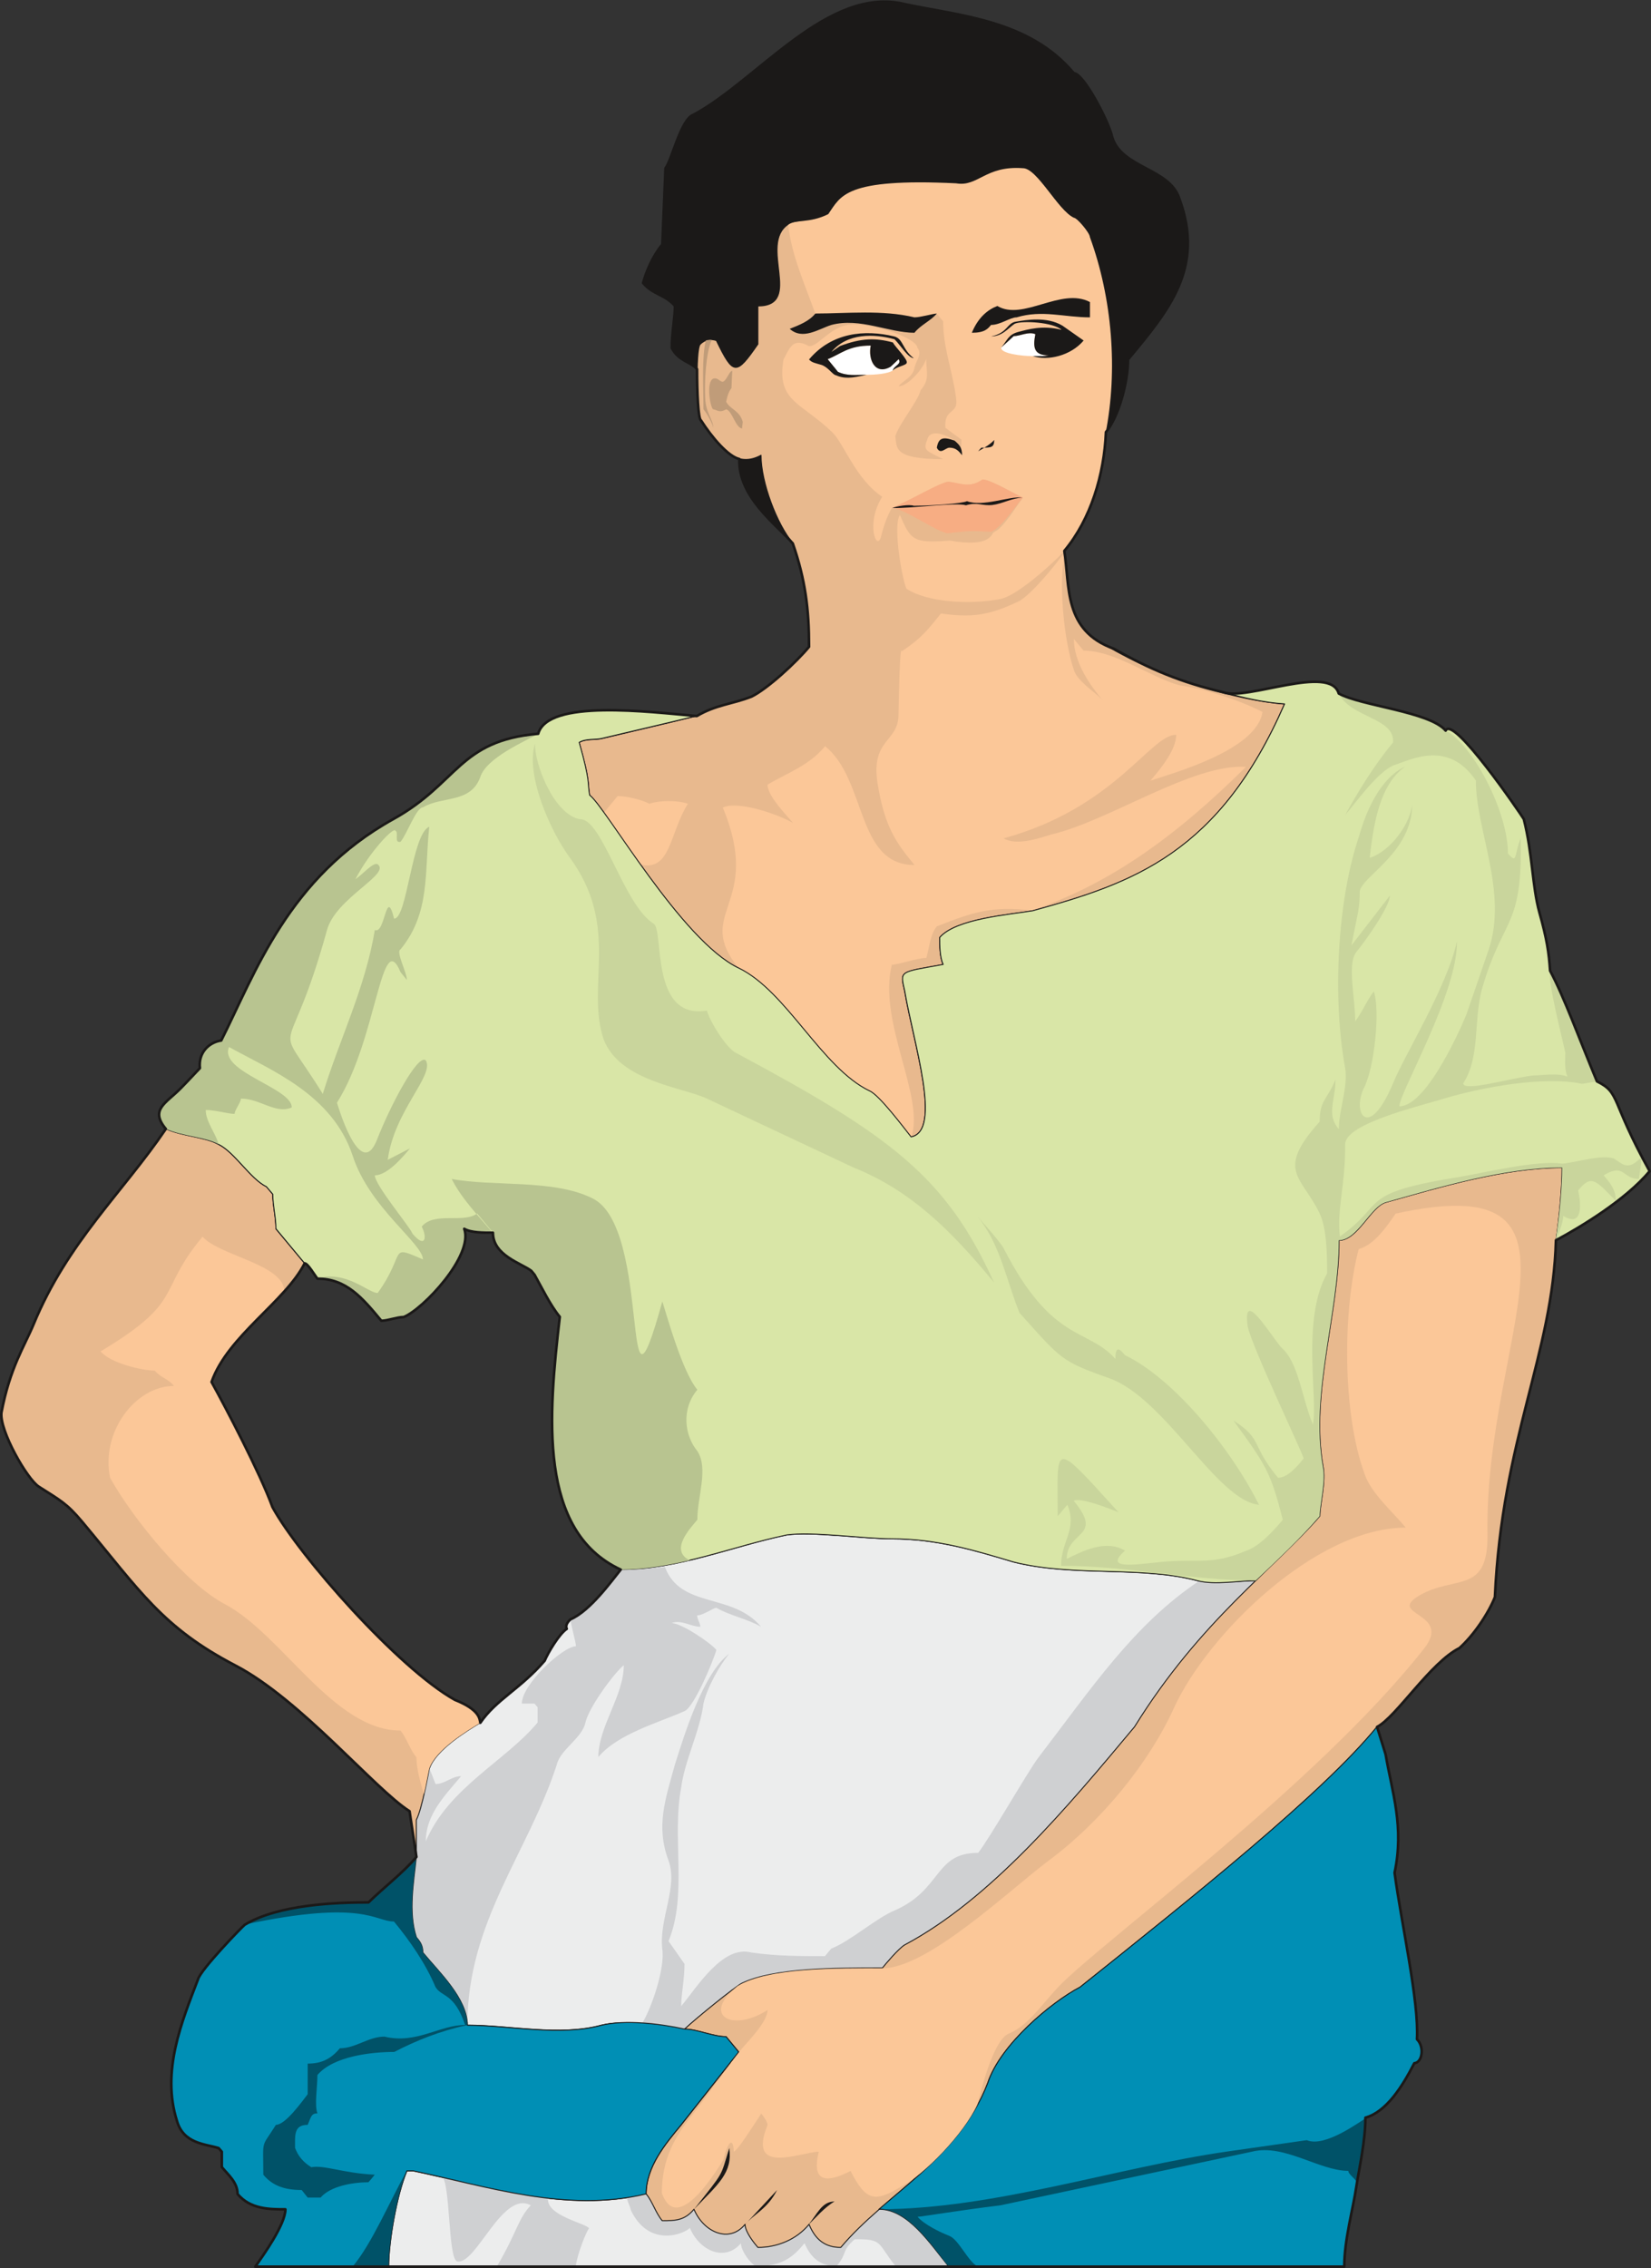<svg xmlns="http://www.w3.org/2000/svg" xml:space="preserve" width="652.422" height="895.975" fill-rule="evenodd" stroke-linejoin="round" stroke-width="28.222" preserveAspectRatio="xMidYMid" version="1.2" viewBox="0 0 17262 23706"><rect x="0" y="0" width="17262" height="23706" fill="#333333" stroke="none"/><defs class="ClipPathGroup"><clipPath id="a" clipPathUnits="userSpaceOnUse"><path d="M0 0h17262v23706H0z"/></clipPath></defs><g class="SlideGroup"><g class="Slide" clip-path="url(#a)"><g class="Page"><g class="com.sun.star.drawing.ClosedBezierShape"><path fill="none" d="M9 12h17246v23684H9z" class="BoundingBox"/><path fill="#1B1918" d="M2669 23690h11386c0-282 92-602 127-841 31-200 94-477 94-716 219-61 386-325 511-569 84-7 109-170 28-251 23-391-163-1207-234-1740 102-480-25-836-94-1237l-89-287c201-104 557-672 861-824 153-137 305-366 371-533 74-1649 607-2548 638-3729 261-140 729-422 980-722-416-749-302-815-551-939-180-432-345-887-490-1156-13-191-33-330-112-610-76-277-71-617-163-975-40-66-739-1090-817-925-166-198-887-259-1118-388-89-310-963 79-1208-13-442-104-769-241-1143-455-530-188-459-655-518-1022 277-332 417-797 435-1242 132-157 231-518 231-759 434-521 802-960 536-1682-102-317-602-317-701-640-33-160-300-670-402-670-467-559-1201-600-1768-722-800-197-1536 795-2207 1156-132 41-228 478-294 559l-33 797c-102 122-168 282-201 402 99 122 234 122 333 241 0 119-33 279-33 439 71 138 198 143 264 221 0 242 12 521 40 534 115 180 282 376 402 406-13 399 388 684 559 882 132 379 170 689 170 1080-132 160-435 440-602 521-201 79-371 84-572 203-500-43-1557-180-1658 185-833 72-833 514-1515 892-1100 610-1445 1613-1799 2314-134 20-241 132-223 289-43 44-99 107-196 206-155 160-332 224-160 429-452 666-1031 1187-1384 2045-94 226-246 450-335 920-22 188 269 696 391 774 223 143 289 171 455 369 602 721 835 1102 1602 1501 681 355 1458 1294 1819 1522l72 478c-133 160-349 325-501 475-333 0-938 20-1293 233-18 11-462 468-490 572-168 439-386 960-219 1481 69 239 300 239 435 282l33 38v160c66 81 165 160 165 282 134 160 335 160 500 160 0 157-231 480-315 599Zm0 0Zm516-10486c-201 399-805 760-973 1240 150 271 505 947 637 1308 280 513 1319 1686 1906 2014 259 103 259 197 267 240 165-243 419-354 673-649 33-79 148-277 231-333-12-25-7-56 38-99 209-89 437-411 526-520-866-402-757-1608-637-2642-99-119-196-320-264-440l-33-40c-100-79-402-160-402-399-99 0-231 0-300-41 100 280-431 841-633 922-69 0-168 39-234 39-200-242-368-440-668-440-33-41-101-160-134-160Z"/><path fill="none" stroke="#1B1918" stroke-linecap="round" stroke-width="10" d="M2669 23690h11386c0-282 92-602 127-841 31-200 94-477 94-716 219-61 386-325 511-569 84-7 109-170 28-251 23-391-163-1207-234-1740 102-480-25-836-94-1237l-89-287c201-104 557-672 861-824 153-137 305-366 371-533 74-1649 607-2548 638-3729 261-140 729-422 980-722-416-749-302-815-551-939-180-432-345-887-490-1156-13-191-33-330-112-610-76-277-71-617-163-975-40-66-739-1090-817-925-166-198-887-259-1118-388-89-310-963 79-1208-13-442-104-769-241-1143-455-530-188-459-655-518-1022 277-332 417-797 435-1242 132-157 231-518 231-759 434-521 802-960 536-1682-102-317-602-317-701-640-33-160-300-670-402-670-467-559-1201-600-1768-722-800-197-1536 795-2207 1156-132 41-228 478-294 559l-33 797c-102 122-168 282-201 402 99 122 234 122 333 241 0 119-33 279-33 439 71 138 198 143 264 221 0 242 12 521 40 534 115 180 282 376 402 406-13 399 388 684 559 882 132 379 170 689 170 1080-132 160-435 440-602 521-201 79-371 84-572 203-500-43-1557-180-1658 185-833 72-833 514-1515 892-1100 610-1445 1613-1799 2314-134 20-241 132-223 289-43 44-99 107-196 206-155 160-332 224-160 429-452 666-1031 1187-1384 2045-94 226-246 450-335 920-22 188 269 696 391 774 223 143 289 171 455 369 602 721 835 1102 1602 1501 681 355 1458 1294 1819 1522l72 478c-133 160-349 325-501 475-333 0-938 20-1293 233-18 11-462 468-490 572-168 439-386 960-219 1481 69 239 300 239 435 282l33 38v160c66 81 165 160 165 282 134 160 335 160 500 160 0 157-231 480-315 599Z"/><path fill="none" stroke="#1B1918" stroke-linecap="round" stroke-width="10" d="M3185 13204c-201 399-805 760-973 1240 150 271 505 947 637 1308 280 513 1319 1686 1906 2014 259 103 259 197 267 240 165-243 419-354 673-649 33-79 148-277 231-333-12-25-7-56 38-99 209-89 437-411 526-520-866-402-757-1608-637-2642-99-119-196-320-264-440l-33-40c-100-79-402-160-402-399-99 0-231 0-300-41 100 280-431 841-633 922-69 0-168 39-234 39-200-242-368-440-668-440-33-41-101-160-134-160Z"/></g><g class="com.sun.star.drawing.ClosedBezierShape"><path fill="none" d="M4058 16026h9078v7674H4058z" class="BoundingBox"/><path fill="#ECEDED" d="M6756 22930c66 79 99 198 168 279 132 0 233 0 332-119 99 239 369 361 534 157 0 82 101 204 134 242 201 0 402-82 534-242 66 160 168 242 333 242 120-140 254-270 399-397 302-5 536 359 732 597l-5858 5c0-279 88-764 190-1005h66c767 160 1600 442 2436 241Zm0 0Zm-2403-3910v383c-25 264-86 574 0 844 33 40 69 78 69 160 165 200 464 480 464 759 435 0 971 119 1403 0 251-61 586 5 845 59 115-110 562-470 623-498 332-160 968-160 1469-160 33-41 167-201 233-242 902-480 1702-1440 2403-2278 346-560 927-1169 1268-1520-168-5-435 38-602-5-600-160-1301-38-1933-198-401-120-800-241-1270-241-300 0-834-78-1101-41-569 119-1133 361-1735 361-89 109-317 431-526 520-45 43-50 74-38 99-83 56-198 254-231 333-254 295-508 406-673 649-135 81-467 282-533 480-36 162-66 378-135 536Z"/><path fill="none" stroke="#1B1918" stroke-linecap="round" stroke-width="10" d="M6756 22930c66 79 99 198 168 279 132 0 233 0 332-119 99 239 369 361 534 157 0 82 101 204 134 242 201 0 402-82 534-242 66 160 168 242 333 242 120-140 254-270 399-397 302-5 536 359 732 597l-5858 5c0-279 88-764 190-1005h66c767 160 1600 442 2436 241Zm-2403-3910v383c-25 264-86 574 0 844 33 40 69 78 69 160 165 200 464 480 464 759 435 0 971 119 1403 0 251-61 586 5 845 59 115-110 562-470 623-498 332-160 968-160 1469-160 33-41 167-201 233-242 902-480 1702-1440 2403-2278 346-560 927-1169 1268-1520-168-5-435 38-602-5-600-160-1301-38-1933-198-401-120-800-241-1270-241-300 0-834-78-1101-41-569 119-1133 361-1735 361-89 109-317 431-526 520-45 43-50 74-38 99-83 56-198 254-231 333-254 295-508 406-673 649-135 81-467 282-533 480-36 162-66 378-135 536Z"/></g><g class="com.sun.star.drawing.ClosedBezierShape"><path fill="none" d="M4309 16378h8822v7312H4309z" class="BoundingBox"/><path fill="#CFD0D2" d="M4887 21169c-3-1080 635-1804 934-2724 36-160 267-279 300-442 36-160 300-518 401-599 0 320-266 642-266 960 200-242 635-361 901-480 99-41 300-521 333-640-66-79-368-280-467-280 99-40 200 38 299 38 0-38-33-78-33-119 66 0 168-79 201-79 135 79 335 120 467 198-302-360-838-185-1005-624-148 17-328 27-463 25-89 109-317 432-525 521 0 38 58 241 58 282-135 0-566 398-566 599h132l33 38v160c-333 401-933 681-1169 1242 0-282 201-480 369-681-100 0-168 82-267 82l-66-168c-36 168-66 384-135 541v384c-25 264-85 574 0 844 33 41 69 79 69 160 165 201 465 480 465 762Zm0 0Zm7656-4649c-691 457-1143 1143-1686 1849-94 119-529 876-630 996-458 0-376 381-866 599-201 82-468 324-670 402l-66 79c-266 0-500 0-769-38-300-81-567 361-734 561 0-122 35-282 35-442l-167-238c200-484 33-1083 132-1604 35-280 200-600 233-879 36-160 168-401 270-521-270 201-468 838-569 1161-99 361-201 640-66 1001 101 279-99 600-66 920 33 201-112 625-214 788 148 12 295 43 424 71 115-109 562-470 623-498 333-160 969-160 1469-160 33-41 168-201 234-241 901-481 1701-1442 2402-2280 346-559 928-1168 1268-1519-168-5-434 38-587-7Zm0 0Zm-6813 6455c-23 183 401 262 429 315-23 20-122 261-140 399l-823-3c211-356 221-500 354-637-298-163-572 629-770 586-99-23-69-863-165-886 355 76 714 170 1115 226Zm0 0Zm1029-48c63 81 96 200 165 282 132 0 233 0 332-120 99 239 369 361 534 158 0 81 101 203 134 241 201 0 402-81 534-241 66 160 167 241 334 241 119-140 254-269 398-396 303-5 536 358 727 597h-549c-198-239-127-290-432-285-144 127-71 140-188 280-168 0-267-79-336-239-132 160-246 241-508 239-58-23-157-160-157-239-168 200-435 79-534-160-51 58-419 216-614-178-26-89-23-53-46-135l206-45Z"/></g><g class="com.sun.star.drawing.ClosedBezierShape"><path fill="none" d="M9 1750h16331v21745H9z" class="BoundingBox"/><path fill="#E8B98E" d="M4282 18927c-363-226-1138-1163-1819-1519-767-399-1000-780-1602-1501-166-198-232-226-455-368-122-79-413-587-391-775 89-470 241-693 335-919 353-859 932-1381 1387-2046 165 76 414 84 549 162 167 82 332 361 500 442l66 79c0 120 33 240 33 362l300 361c-201 398-805 759-973 1239 150 272 505 947 637 1308 280 513 1319 1687 1905 2014 259 102 259 196 267 239-135 81-467 282-533 480-8 41-74 417-135 536v381c-15-89-51-366-71-475Zm0 0ZM8291 5678c-169-201-334-638-334-920-302 163-467-160-635-361-35-40-53-757 0-800 49-48 110-58 168-38 178 366 206 368 434 38v-399c479 0 3-642 316-853 82-56 221-8 419-107 132-188 168-378 1336-322 232 40 305-187 699-158 150-2 366 440 533 518 33 0 168 160 168 201 234 640 295 1395 163 2058-13 426-153 891-430 1224 59 366 0 640 290 896 645 430 1539 668 2012 704-681 1560-1578 1872-2634 2162-237 40-801 81-971 279 0 81 0 201 36 282-465 84-450 61-402 279 89 534 397 1461 67 1522-67-82-333-440-435-480-500-242-866-1042-1367-1283-597-279-1392-1684-1560-1808-25-145 10-130-109-552 66-40 170-25 234-40 332-79 663-155 995-237 457-236 516-2 1175-723 0-387-43-707-168-1082Zm0 0Zm6106 12370c201-104 557-670 861-823 153-137 305-365 371-533 74-1648 607-2548 640-3729 36-241 64-560 64-760-602 0-1268 200-1837 360-165 39-299 400-498 400 0 760-302 1600-167 2362 33 160-33 402-33 521-470 546-1245 1087-1936 2202-701 839-1501 1799-2403 2279-66 40-200 200-233 241-501 0-1137 0-1469 160-61 28-483 368-600 480 132 0 300 79 435 79l132 160-602 762c-165 198-366 439-366 721 66 79 99 198 168 280 132 0 233 0 332-120 99 239 369 361 534 158 0 81 101 203 134 241 201 0 403-81 535-241 66 160 167 241 332 241 468-559 1235-919 1537-1720 132-401 666-843 965-1000 1174-938 2533-2020 3104-2721Z"/><path fill="none" stroke="#1B1918" stroke-linecap="round" stroke-width="10" d="M4282 18927c-363-226-1138-1163-1819-1519-767-399-1000-780-1602-1501-166-198-232-226-455-368-122-79-413-587-391-775 89-470 241-693 335-919 353-859 932-1381 1387-2046 165 76 414 84 549 162 167 82 332 361 500 442l66 79c0 120 33 240 33 362l300 361c-201 398-805 759-973 1239 150 272 505 947 637 1308 280 513 1319 1687 1905 2014 259 102 259 196 267 239-135 81-467 282-533 480-8 41-74 417-135 536v381c-15-89-51-366-71-475ZM8291 5678c-169-201-334-638-334-920-302 163-467-160-635-361-35-40-53-757 0-800 49-48 110-58 168-38 178 366 206 368 434 38v-399c479 0 3-642 316-853 82-56 221-8 419-107 132-188 168-378 1336-322 232 40 305-187 699-158 150-2 366 440 533 518 33 0 168 160 168 201 234 640 295 1395 163 2058-13 426-153 891-430 1224 59 366 0 640 290 896 645 430 1539 668 2012 704-681 1560-1578 1872-2634 2162-237 40-801 81-971 279 0 81 0 201 36 282-465 84-450 61-402 279 89 534 397 1461 67 1522-67-82-333-440-435-480-500-242-866-1042-1367-1283-597-279-1392-1684-1560-1808-25-145 10-130-109-552 66-40 170-25 234-40 332-79 663-155 995-237 457-236 516-2 1175-723 0-387-43-707-168-1082Zm6106 12370c201-104 557-670 861-823 153-137 305-365 371-533 74-1648 607-2548 640-3729 36-241 64-560 64-760-602 0-1268 200-1837 360-165 39-299 400-498 400 0 760-302 1600-167 2362 33 160-33 402-33 521-470 546-1245 1087-1936 2202-701 839-1501 1799-2403 2279-66 40-200 200-233 241-501 0-1137 0-1469 160-61 28-483 368-600 480 132 0 300 79 435 79l132 160-602 762c-165 198-366 439-366 721 66 79 99 198 168 280 132 0 233 0 332-120 99 239 369 361 534 158 0 81 101 203 134 241 201 0 403-81 535-241 66 160 167 241 332 241 468-559 1235-919 1537-1720 132-401 666-843 965-1000 1174-938 2533-2020 3104-2721Z"/></g><g class="com.sun.star.drawing.ClosedBezierShape"><path fill="none" d="M1785 18042h13084v5662H1785z" class="BoundingBox"/><path fill="#008FB5" d="M7159 21207c130 0 297 79 432 79l132 160-602 762c-165 199-366 440-366 722-835 201-1668-81-2435-241h-66c-102 241-191 727-191 1008l-1394-7c83-120 315-442 315-600-166 0-366 0-501-160 0-122-99-200-165-282v-160l-33-38c-135-43-366-43-434-283-167-520 50-1041 218-1480 28-105 473-562 490-572 356-213 960-234 1293-234 153-149 368-315 501-478-26 265-87 575 0 844 33 41 68 79 68 160 165 201 465 480 465 760 434 0 970 119 1402 0 252-61 612-16 871 40Zm0 0Zm7238-3160c-572 701-1931 1784-3104 2721-300 157-833 599-965 1001-153 398-419 691-706 951-143 127-293 251-432 370 302-2 536 361 731 600h4133c0-282 91-602 127-841 30-201 94-477 94-717 218-61 386-325 510-569 84-8 110-170 28-252 23-391-162-1206-233-1740 101-481-26-836-94-1237l-89-287Z"/><path fill="none" stroke="#1B1918" stroke-linecap="round" stroke-width="10" d="M7159 21207c130 0 297 79 432 79l132 160-602 762c-165 199-366 440-366 722-835 201-1668-81-2435-241h-66c-102 241-191 727-191 1008l-1394-7c83-120 315-442 315-600-166 0-366 0-501-160 0-122-99-200-165-282v-160l-33-38c-135-43-366-43-434-283-167-520 50-1041 218-1480 28-105 473-562 490-572 356-213 960-234 1293-234 153-149 368-315 501-478-26 265-87 575 0 844 33 41 68 79 68 160 165 201 465 480 465 760 434 0 970 119 1402 0 252-61 612-16 871 40Zm7238-3160c-572 701-1931 1784-3104 2721-300 157-833 599-965 1001-153 398-419 691-706 951-143 127-293 251-432 370 302-2 536 361 731 600h4133c0-282 91-602 127-841 30-201 94-477 94-717 218-61 386-325 510-569 84-8 110-170 28-252 23-391-162-1206-233-1740 101-481-26-836-94-1237l-89-287Z"/></g><g class="com.sun.star.drawing.ClosedBezierShape"><path fill="none" d="M2559 19403h11725v4295H2559z" class="BoundingBox"/><path fill="#005268" d="m3687 23689 376 8c0-282 89-767 191-1011-178 318-366 765-567 1003Zm0 0Zm1199-2523c0-279-300-559-465-760 0-81-35-120-68-160-87-269-26-579 0-843-132 162-348 327-501 477-332 0-937 20-1292 234 1247-264 1358-31 1559-31 168 203 333 443 434 684 66 110 196 59 310 397-266 0-510 203-843 122-168 0-302 122-467 122-99 119-201 160-336 160v320c-63 81-233 320-332 320-160 254-132 134-132 521 99 120 231 160 401 160l63 79h135c102-119 335-160 500-160 23-25 46-53 66-79-327-15-530-104-663-78-81-50-137-113-170-202 0-130-15-241 132-241 36-82 36-120 102-120-33-81 0-282 0-401 168-198 569-241 803-241 233-120 482-221 764-280Zm0 0Zm4304 1924c1199 0 2484-437 3640-603l833-119c190 81 556-196 620-231 0 167-59 396-92 686 0-40-94-94-94-134-300 0-668-283-1001-202l-2636 562c-419 51-831 120-866 120 66 79 231 160 333 200 99 39 200 280 299 320h-307c-137-162-414-612-729-599Z"/></g><g class="com.sun.star.drawing.ClosedBezierShape"><path fill="none" d="M1052 1755h14849v21318H1052z" class="BoundingBox"/><path fill="#FBC798" d="M8434 3605c84 68 218-173 424-208 206-38 726 127 734 238 51 66-8 122-30 204-16 104-112 132-168 198 99 0 264-186 289-287 8 167 33 221-58 330-30 119-231 358-264 480 18 119-26 239 500 239-175-89-213-89-167-201 33-160 332-3 355 94l3-97-168-124c-15-213 142-132 112-312-36-282-135-521-135-800l-63-77c-135 10-176 49-264 28-229-51-775-51-1009-30-99-282-249-605-284-930 81-61 221-13 419-112 132-188 167-378 1336-322 231 40 305-187 698-158 150-2 366 440 534 518 33 0 167 160 167 201 234 640 295 1395 163 2058-13 426-152 891-429 1224-160 167-508 475-676 503-328 61-762 30-973-107-35-41-152-653-71-772 114 262 137 297 521 267 442 76 434-77 462-89 99-38 234-275 300-353-56-33-328-191-414-196-168 117-323 0-391 28-201 84-359 185-559 267-3 0-69 106-114 292-44 185-168-127 10-407-275-182-404-561-521-673-325-315-587-320-511-762 64-117 92-221 242-152Zm0 0Zm-5462 9892c0-282-684-374-854-572-485 582-177 666-1066 1199 99 122 434 201 566 201 66 78 132 78 201 160-402 0-767 480-668 960 238 429 797 1112 1201 1321 602 320 1135 1321 1836 1321 66 82 99 201 166 280 0 119 43 267 78 386 23-92 38-186 56-267 66-198 400-399 535-480-8-43-8-137-268-239-587-328-1626-1502-1905-2015-132-361-488-1036-638-1308 84-241 280-452 475-650 99-99 198-198 285-297Zm0 0Zm11620-813c2225-485 929 1262 960 3353 10 630-341 424-706 635-364 210 343 177 45 556-1120 1426-3386 3074-3831 3544-188 203-317 404-518 485-165 79-290 620-323 739-139 305-558 735-792 854-282 173-373 155-534-160-218 112-419 147-332-201-183 0-755 259-536-279 0-41-66-120-66-120-104 160-239 374-287 399-5-172-69-89-109 84-214 351-514 711-643 348 0-361 140-592 315-813 155-195 391-538 523-698 69-82 267-280 267-402-374 239-696 54-313-251 326-196 1042-185 1514-185 475 0 1331-821 1735-1123 561-417 1057-1031 1314-1600 348-761 1479-1883 2423-1883-132-160-365-361-431-562-234-640-229-1709-61-2349 132-38 243-158 386-371Zm0 0ZM6313 8495l145-175c99 0 266 43 332 81 102-38 303-38 402 0-196 313-176 709-498 635-125-182-236-342-381-541Zm0 0Zm4826-2736c-109 155-343 439-478 521-332 160-510 175-823 132-122 149-185 246-411 396 0-18-20-97-33 674-8 277-290 244-219 704 72 444 186 614 387 855-613 0-498-889-935-1242-168 204-402 282-602 402 0 119 200 320 267 401-133-81-567-239-735-162 427 1026-315 1092 168 1681 500 241 866 1041 1367 1283 101 40 368 398 436 482 145-424-353-1209-203-1803 69 0 262-71 361-71 33-122 41-249 109-330 376-148 574-216 993-166 803-271 1500-767 2239-1501-561-35-1426 564-2033 706-132 41-366 122-500 41 1168-320 1536-1087 1804-1082 0 160-169 361-270 480 219-76 1113-315 1172-719-236-122-602-241-869-279-303-82-669-362-1002-362l-101-122c0 242 167 484 302 641-69-78-269-198-302-318-99-282-170-917-89-1242Z"/></g><g class="com.sun.star.drawing.ClosedBezierShape"><path fill="none" d="M8654 3482h2311v439H8654z" class="BoundingBox"/><path fill="#FFF" d="M10797 3722c89 0 111 5 167-8-152 0-167-80-139-222-71-29-160 21-226 21l-130 119c-13 63 218 90 328 90Zm0 0Zm-1464 152c15-56 96-63 63-119-25 23-51 48-79 74-166 106-244-74-214-217-241 0-312 90-449 143 33 43 73 89 106 132 97 46 188 30 300 30 99 0 212-10 273-43Z"/></g><g class="com.sun.star.drawing.ClosedBezierShape"><path fill="none" d="M9322 5011h1375v563H9322z" class="BoundingBox"/><path fill="#F7AD83" d="M9322 5308c137 7 465 250 585 265 238-25 216-28 455-15 102-38 267-281 333-359-99-41-357-198-425-187-135 94-224 36-351 23-86 0-420 207-597 273Z"/></g><g class="com.sun.star.drawing.ClosedBezierShape"><path fill="none" d="M7351 3552h417v929h-417z" class="BoundingBox"/><path fill="#C09C79" d="M7380 3558c-44 173-25 479-25 720 36 41 103 160 103 201 0-99-78-153-85-320-8-172 7-469 68-606-17-2-28-2-61 5Zm0 0Zm276 318c-31 0-59 104-99 114-33 0-49-46-99-33-83 38-27 321 0 321 43 8 66 41 134 0 64 15 95 188 166 201l8-69c-31-119-133-132-174-211 13-66 33-117 56-142l8-181Z"/></g><g class="com.sun.star.drawing.ClosedBezierShape"><path fill="none" d="M7257 3115h4140v20146H7257z" class="BoundingBox"/><path fill="#1B1918" d="M10161 3478c66-161 167-242 267-280 267 160 668-200 968-41v160c-267 0-500-81-767 0-69 0-168 79-267 79-34 41-67 82-201 82Zm0 0Zm66 1239c68-38 135-79 168-119 0 81-33 81-135 81l-33 38Zm0 0Zm-300-38c-43 0-94 79-132 0 18-104 63-117 185-74 51 43 79 74 79 153-33-41-63-79-132-79Zm0 0Zm435-1163c178-36 163-143 265-155 99-16 317-56 482 43l221 155c-135 160-378 216-533 162 89 0 111 5 167-7-152 0-167-79-139-221-71-31-160 20-226 20l-130 119c66-81 74-134 175-162 99-26 254-74 455-23-86-79-412-99-490-63-66 43-127 132-247 132Zm0 0Zm-1029 358c15-56 96-64 63-120l-84 79c-165 94-238-79-208-221-236 0-312 89-450 142 34 44 74 89 107 132 97 46 188 31 300 31-160 35-229 46-335 0-33-20-79-86-140-104s-99-23-127-56c236-282 582-315 889-241 99 25 81 132 206 228-64-7-135-132-201-198-213-58-493-68-660 132l89-61c226-86 375-86 553-38 28 51 160 180 145 213-3 28-114 41-147 82Zm0 0Zm-1076-437c103-41 202-79 268-160 335 0 701-41 1036 40 64 0 198-40 234-40-69 81-170 119-234 201-269 0-569-161-868-82-132 41-300 163-436 41Zm0 0Zm1073 1872c196 7 666-61 770-28 117-36 170 8 275-3 104-12 201-71 315-78-142-16-412 101-580 38-43 25-391 48-556 48-49-18-178 5-224 23Zm0 0ZM7257 23090c259-269 403-381 368-640-97 315-46 231-368 640Zm0 0Zm523 170c99-119 244-170 345-371l-345 371Zm0 0Zm666 0c99-119 145-251 280-251-102 58-198 170-280 251Z"/></g><g class="com.sun.star.drawing.ClosedBezierShape"><path fill="none" d="M1660 7119h15594v9429H1660z" class="BoundingBox"/><path fill="#D9E6A7" d="M16268 12962c38-242 66-559 66-760-602 0-1268 201-1837 361-165 38-299 399-497 399 0 759-303 1600-168 2362 33 160-33 401-33 520-117 135-257 272-404 417-75 71-184 178-265 257-168 5-434 48-602 5-599-160-1300-38-1933-198-401-120-800-242-1270-242-300 0-833-79-1100-40-569 119-1133 360-1735 360-866-401-757-1608-637-2641-99-120-196-320-264-440l-34-40c-99-79-402-160-402-399-99 0-231 0-299-41 99 280-432 841-633 922-68 0-167 38-233 38-201-241-369-439-669-439-33-41-101-160-134-160l-300-361c0-122-33-241-33-361l-66-78c-168-82-333-361-500-442-135-79-384-87-549-164-174-206 3-269 158-429 96-99 152-163 195-206-18-157 89-269 224-289 353-701 698-1705 1798-2314 681-379 681-821 1515-892 101-366 1158-228 1658-185-332 81-663 157-995 236-64 15-168 0-234 41 119 421 84 406 109 551 168 124 963 1529 1560 1808 500 242 866 1042 1366 1283 102 41 369 399 435 481 330-62 23-989-66-1522-49-219-64-196 401-280-36-81-36-200-36-282 171-198 734-239 971-279 1056-290 1953-602 2635-2162-220-15-425-63-639-122 241 89 1116-298 1205 11 231 129 953 190 1118 388 78-165 777 859 818 925 91 358 86 698 162 975 79 279 99 419 112 610 145 269 310 724 490 1155 249 125 135 191 551 941-251 300-719 582-980 722Z"/><path fill="none" stroke="#1B1918" stroke-linecap="round" stroke-width="10" d="M16268 12962c38-242 66-559 66-760-602 0-1268 201-1837 361-165 38-299 399-497 399 0 759-303 1600-168 2362 33 160-33 401-33 520-117 135-257 272-404 417-75 71-184 178-265 257-168 5-434 48-602 5-599-160-1300-38-1933-198-401-120-800-242-1270-242-300 0-833-79-1100-40-569 119-1133 360-1735 360-866-401-757-1608-637-2641-99-120-196-320-264-440l-34-40c-99-79-402-160-402-399-99 0-231 0-299-41 99 280-432 841-633 922-68 0-167 38-233 38-201-241-369-439-669-439-33-41-101-160-134-160l-300-361c0-122-33-241-33-361l-66-78c-168-82-333-361-500-442-135-79-384-87-549-164-174-206 3-269 158-429 96-99 152-163 195-206-18-157 89-269 224-289 353-701 698-1705 1798-2314 681-379 681-821 1515-892 101-366 1158-228 1658-185-332 81-663 157-995 236-64 15-168 0-234 41 119 421 84 406 109 551 168 124 963 1529 1560 1808 500 242 866 1042 1366 1283 102 41 369 399 435 481 330-62 23-989-66-1522-49-219-64-196 401-280-36-81-36-200-36-282 171-198 734-239 971-279 1056-290 1953-602 2635-2162-220-15-425-63-639-122 241 89 1116-298 1205 11 231 129 953 190 1118 388 78-165 777 859 818 925 91 358 86 698 162 975 79 279 99 419 112 610 145 269 310 724 490 1155 249 125 135 191 551 941-251 300-719 582-980 722Z"/></g><g class="com.sun.star.drawing.ClosedBezierShape"><path fill="none" d="M5571 7247h11592v9273H5571z" class="BoundingBox"/><path fill="#C9D59C" d="M13130 16519c226-215 459-431 668-673 0-119 66-360 33-520-135-762 167-1604 167-2363 198 0 333-361 498-399 569-160 1235-361 1837-361 0 201-28 518-69 760 56-112 81-216 81-255 198 122 191-106 155-266 140-170 181-109 394 109 0-122-61-188-127-267 221-134 193 38 368 38 71-439-5-53-183-162l-81-53c-135-41-376 40-538 55-267-40-818 97-1082 140-1070 173-745 269-1242 622-34-282 60-548 55-962-2-214 724-386 1034-480 401-120 1039-237 1440-155 33 0 125-23 158-23-181-434-346-889-488-1158-28 119 125 696 158 856 0 81-11 170 22 251-101-43-256-13-355-13-244 28-737 176-734 82 183-280 104-679 200-999 204-701 397-629 402-1403v-160c-71 158-31 285-135 160 0-439-363-1130-650-1285-168-198-889-259-1120-388 129 259 587 251 569 513-201 241-369 520-501 759 132-157 333-439 501-518 190-61 574-272 866 157 0 521 335 1161 135 1764l-234 681c-99 239-434 960-701 960-3-137 612-1189 602-1722-112 490-544 1178-668 1481-257 612-437 307-300 40 104-208 168-800 99-1000-66 81-129 231-195 312 2-241-87-597 12-724 69-81 351-468 351-590l-402 521c59-314 87-369 87-569 33-160 551-407 548-912-12 198-221 495-444 566 53-503 155-803 373-955-266 119-416 483-482 721-234 684-280 1711-148 2430 33 200-66 439-66 640-134-158-35-292-35-518-87 213-165 210-165 439-468 518-186 571 0 960 73 155 78 424 78 625-271 475-94 1312-149 1581-120-292-150-653-331-806-134-160-409-628-350-216 51 228 584 1339 584 1377-66 82-168 201-267 201-292-350-152-396-467-599 343 472 389 538 516 1038-99 120-249 280-381 323-369 158-498 79-902 119-277 28-592 79-366-119-201-122-445 5-610 86 0-297 394-223 73-607 66-40 370 79 469 120-705-777-636-719-636 40l101-119c107 257-66 376-66 638 700 0 1370 154 2036 154Zm0 0Zm33-792c-300-602-899-1323-1400-1563-48-56-101-117-101 39-293-329-659-161-1170-1159-35-69-300-361-267-323 234 282 303 683 435 1001 437 486 432 504 936 682 584 205 1132 1285 1567 1323Zm0 0Zm-2770-2323c-500-1104-1079-1534-2702-2402-97-51-267-320-300-440-597 102-447-838-556-907-318-199-539-1108-773-1093-274-51-480-594-467-792-108 330 170 934 361 1191 533 727 167 1335 355 1901 168 439 816 498 1080 620l1534 721c589 236 1008 643 1468 1201Z"/></g><g class="com.sun.star.drawing.ClosedBezierShape"><path fill="none" d="M1665 7671h5680v8735H1665z" class="BoundingBox"/><path fill="#B8C490" d="M2286 11959c-33-119-135-236-135-358 102 0 234 41 302 41 0-41 66-120 66-160 201 0 361 165 531 93 8-203-769-375-655-632 432 241 1079 490 1293 1138 175 541 734 917 734 1082-368-160-168-74-473 351-99 0-322-237-630-155 300 5 468 203 669 444 66 0 165-38 233-38 201-81 733-643 634-922 68 41 210 53 310 51l-176-211c-145 107-447-23-580 137 61 117 36 231-96 74-28-74-394-508-394-610 135 0 302-203 368-282l-233 120c68-514 491-882 398-1039-83-76-371 472-510 828-178 454-419-389-419-386 421-663 462-1850 665-1364l66 81c0-81-119-297-66-320 313-382 249-799 300-1281-183 73-231 968-368 960-84-346-92 170-201 119-99 603-371 1147-544 1713-538-868-368-216 44-1713 94-338 675-586 528-688-46-23-155 107-231 157 152-292 411-561 419-505 38 13-20 132 53 114 66-78 165-360 234-360 199-120 501-39 600-318 66-201 465-371 602-449-830 68-830 510-1512 889-1100 609-1445 1613-1798 2314-135 21-242 133-224 290-43 43-99 107-195 206-155 160-332 223-158 429 165 76 414 84 549 160Zm0 0Zm4926 4349c-239 54-478 97-722 97-866-401-757-1608-637-2643-99-119-196-320-264-439l-33-41c-99-78-402-160-407-401-139-163-327-358-426-559 431 82 1066 0 1468 201 635 297 289 2686 734 1079 48 150 208 733 366 923-171 204-133 480 0 641 119 182 0 477 0 718-67 82-298 318-79 424Z"/></g><g fill="none" class="com.sun.star.drawing.ClosedBezierShape"><path d="M0 3h17263v23702H0z" class="BoundingBox"/><path stroke="#1B1918" stroke-linecap="round" stroke-width="27" d="M2669 23690h11386c0-282 92-602 127-841 31-200 94-477 94-716 219-61 386-325 511-569 84-7 109-170 28-251 23-391-163-1207-234-1740 102-480-25-836-94-1237l-89-287c201-104 557-672 861-824 153-137 305-366 371-533 74-1649 607-2548 638-3729 261-140 729-422 980-722-416-749-302-815-551-939-180-432-345-887-490-1156-13-191-33-330-112-610-76-277-71-617-163-975-40-66-739-1090-817-925-166-198-887-259-1118-388-89-310-963 79-1208-13-442-104-769-241-1143-455-530-188-459-655-518-1022 277-332 417-797 435-1242 132-157 231-518 231-759 434-521 802-960 536-1682-102-317-602-317-701-640-33-160-300-670-402-670-467-559-1201-600-1768-722-800-197-1536 795-2207 1156-132 41-228 478-294 559l-33 797c-102 122-168 282-201 402 99 122 234 122 333 241 0 119-33 279-33 439 71 138 198 143 264 221 0 242 12 521 40 534 115 180 282 376 402 406-13 399 388 684 559 882 132 379 170 689 170 1080-132 160-435 440-602 521-201 79-371 84-572 203-500-43-1557-180-1658 185-833 72-833 514-1515 892-1100 610-1445 1613-1799 2314-134 20-241 132-223 289-43 44-99 107-196 206-155 160-332 224-160 429-452 666-1031 1187-1384 2045-94 226-246 450-335 920-22 188 269 696 391 774 223 143 289 171 455 369 602 721 835 1102 1602 1501 681 355 1458 1294 1819 1522l72 478c-133 160-349 325-501 475-333 0-938 20-1293 233-18 11-462 468-490 572-168 439-386 960-219 1481 69 239 300 239 435 282l33 38v160c66 81 165 160 165 282 134 160 335 160 500 160 0 157-231 480-315 599Z"/><path stroke="#1B1918" stroke-linecap="round" stroke-width="27" d="M3185 13204c-201 399-805 760-973 1240 150 271 505 947 637 1308 280 513 1319 1686 1906 2014 259 103 259 197 267 240 165-243 419-354 673-649 33-79 148-277 231-333-12-25-7-56 38-99 209-89 437-411 526-520-866-402-757-1608-637-2642-99-119-196-320-264-440l-33-40c-100-79-402-160-402-399-99 0-231 0-300-41 100 280-431 841-633 922-69 0-168 39-234 39-200-242-368-440-668-440-33-41-101-160-134-160Z"/></g></g></g></g></svg>

